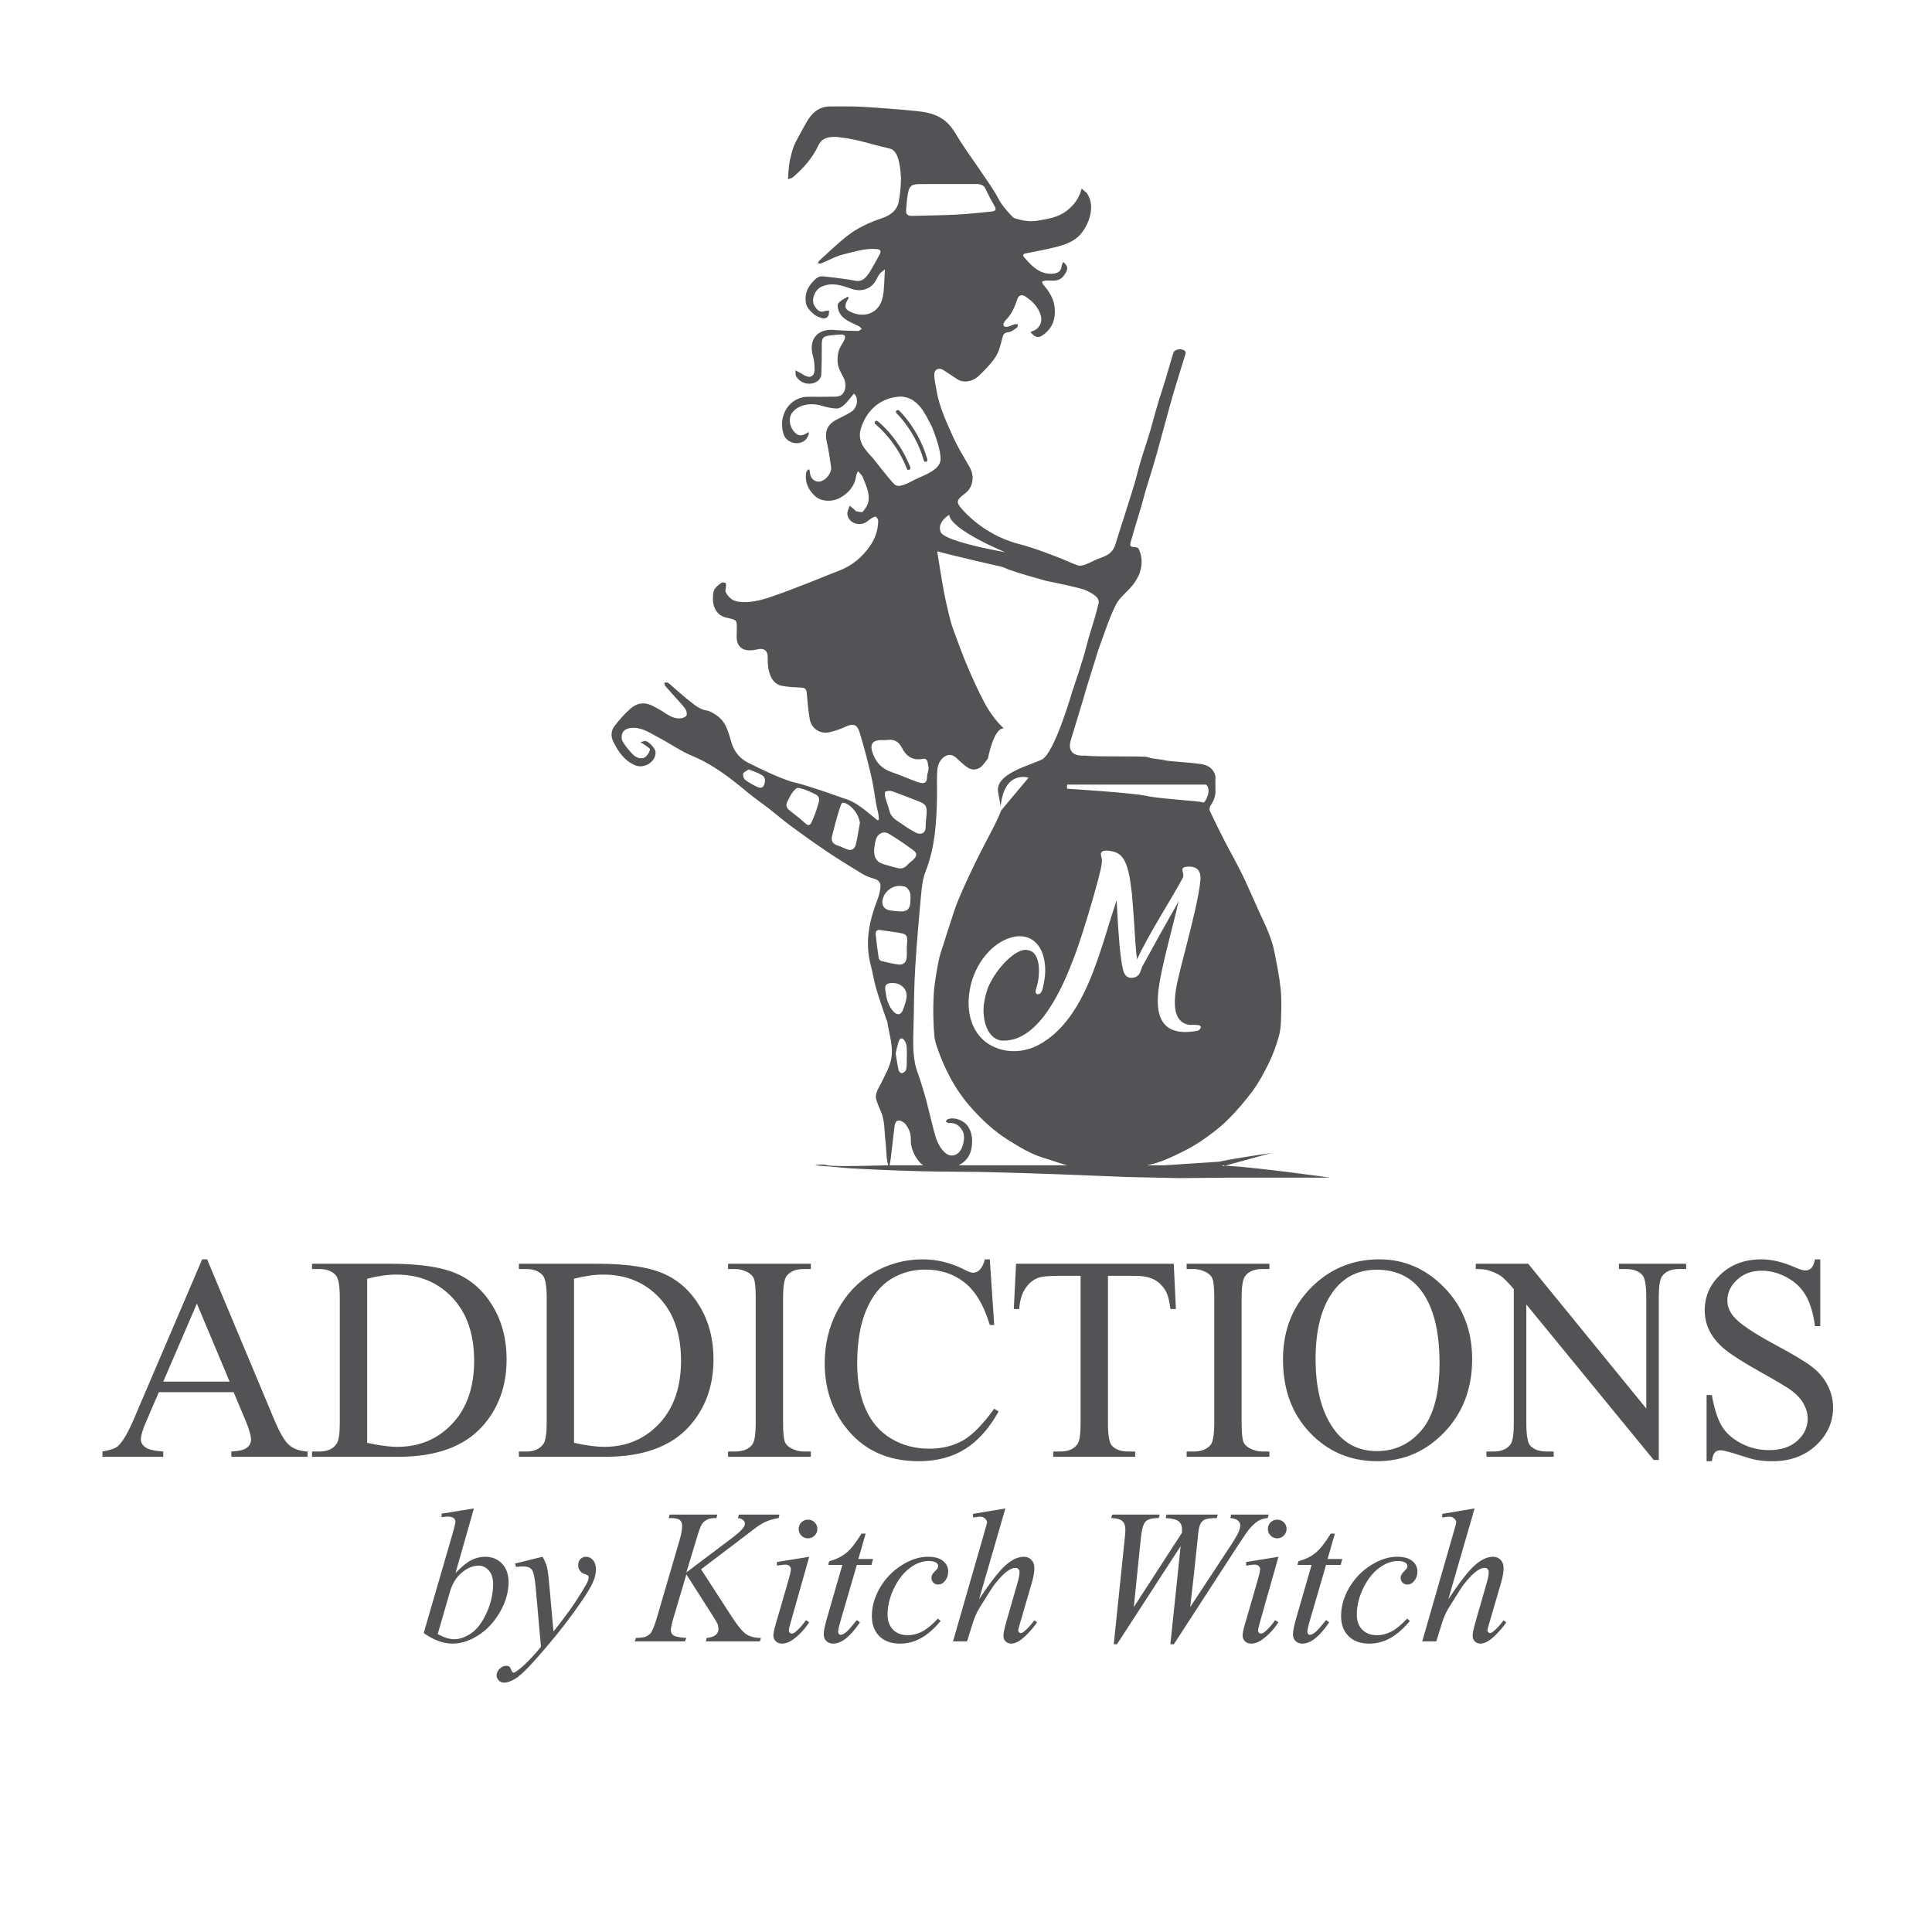 <svg xmlns="http://www.w3.org/2000/svg" xmlns:xlink="http://www.w3.org/1999/xlink" width="512" viewBox="0 0 384 384" height="512" preserveAspectRatio="xMidYMid meet"><rect x="-38.4" width="460.8" fill="#ffffff" y="-38.4" height="460.8" fill-opacity="1"></rect><rect x="-38.4" width="460.8" fill="#ffffff" y="-38.4" height="460.8" fill-opacity="1"></rect><path fill="#535255" d="M 94.195 299.812 L 90.535 312.652 C 91.723 311.414 92.762 310.566 93.648 310.105 C 94.535 309.648 95.461 309.418 96.43 309.418 C 97.793 309.418 98.906 309.871 99.773 310.777 C 100.645 311.68 101.078 312.906 101.078 314.453 C 101.078 316.449 100.508 318.434 99.367 320.41 C 98.227 322.387 96.793 323.926 95.07 325.027 C 93.348 326.129 91.652 326.68 89.977 326.68 C 88.105 326.68 86.184 325.98 84.215 324.582 L 89.867 305.125 C 90.301 303.629 90.516 302.746 90.516 302.488 C 90.516 302.164 90.418 301.926 90.219 301.762 C 89.934 301.539 89.516 301.43 88.957 301.43 C 88.695 301.43 88.297 301.473 87.766 301.559 L 87.766 300.852 Z M 87 324.785 C 88.242 325.469 89.332 325.809 90.273 325.809 C 91.363 325.809 92.496 325.406 93.668 324.609 C 94.84 323.809 95.855 322.465 96.715 320.566 C 97.578 318.672 98.008 316.758 98.008 314.828 C 98.008 313.688 97.727 312.793 97.164 312.152 C 96.598 311.508 95.934 311.184 95.164 311.184 C 94.012 311.184 92.883 311.648 91.777 312.57 C 90.676 313.492 89.891 314.777 89.418 316.426 Z M 87 324.785 " fill-opacity="1" fill-rule="nonzero"></path><path fill="#535255" d="M 107.832 309.418 C 108.254 310.137 108.543 310.809 108.707 311.438 C 108.867 312.062 109.027 313.293 109.188 315.125 L 110.008 324.266 C 110.75 323.375 111.828 321.961 113.242 320.031 C 113.926 319.09 114.766 317.809 115.77 316.184 C 116.379 315.191 116.75 314.5 116.887 314.102 C 116.961 313.906 116.996 313.699 116.996 313.488 C 116.996 313.352 116.953 313.242 116.867 313.156 C 116.781 313.066 116.555 312.965 116.188 312.848 C 115.824 312.73 115.52 312.512 115.277 312.195 C 115.035 311.883 114.914 311.52 114.914 311.109 C 114.914 310.602 115.062 310.195 115.359 309.883 C 115.656 309.574 116.031 309.418 116.477 309.418 C 117.02 309.418 117.484 309.645 117.871 310.098 C 118.254 310.551 118.445 311.172 118.445 311.965 C 118.445 312.941 118.113 314.062 117.441 315.316 C 116.773 316.574 115.484 318.504 113.574 321.105 C 111.668 323.707 109.355 326.543 106.641 329.617 C 104.77 331.734 103.383 333.07 102.477 333.621 C 101.57 334.172 100.797 334.449 100.152 334.449 C 99.77 334.449 99.43 334.301 99.141 334.012 C 98.848 333.719 98.703 333.383 98.703 333 C 98.703 332.516 98.902 332.074 99.309 331.68 C 99.711 331.281 100.148 331.086 100.617 331.086 C 100.863 331.086 101.07 331.141 101.23 331.25 C 101.332 331.312 101.438 331.492 101.555 331.781 C 101.676 332.074 101.781 332.266 101.883 332.367 C 101.941 332.43 102.016 332.461 102.105 332.461 C 102.18 332.461 102.309 332.398 102.496 332.273 C 103.176 331.852 103.969 331.184 104.875 330.266 C 106.062 329.055 106.945 328.062 107.516 327.293 L 106.473 315.516 C 106.301 313.57 106.039 312.387 105.691 311.965 C 105.344 311.543 104.762 311.336 103.945 311.336 C 103.684 311.336 103.219 311.371 102.551 311.445 L 102.383 310.758 Z M 107.832 309.418 " fill-opacity="1" fill-rule="nonzero"></path><path fill="#535255" d="M 139.34 311.91 L 145.586 321.551 C 146.703 323.262 147.625 324.355 148.359 324.832 C 149.09 325.309 150.051 325.547 151.238 325.547 L 151.035 326.234 L 140.289 326.234 L 140.457 325.547 C 141.312 325.461 141.914 325.258 142.27 324.934 C 142.621 324.613 142.801 324.246 142.801 323.84 C 142.801 323.469 142.738 323.109 142.613 322.762 C 142.516 322.512 142.156 321.906 141.535 320.941 L 136.422 312.93 L 133.949 321.273 C 133.539 322.613 133.336 323.512 133.336 323.969 C 133.336 324.438 133.512 324.801 133.855 325.047 C 134.203 325.293 135.059 325.461 136.422 325.547 L 136.125 326.234 L 126.16 326.234 L 126.402 325.547 C 127.371 325.523 128.02 325.438 128.355 325.289 C 128.852 325.066 129.215 324.781 129.449 324.434 C 129.773 323.926 130.168 322.871 130.641 321.273 L 135.086 306.059 C 135.418 304.895 135.586 303.957 135.586 303.25 C 135.586 302.754 135.43 302.379 135.113 302.117 C 134.797 301.855 134.18 301.727 133.262 301.727 L 132.891 301.727 L 133.113 301.039 L 142.578 301.039 L 142.391 301.727 C 141.609 301.715 141.027 301.801 140.645 301.988 C 140.109 302.246 139.719 302.582 139.473 302.992 C 139.223 303.398 138.859 304.422 138.375 306.059 L 136.422 312.523 L 145.383 305.777 C 146.574 304.887 147.355 304.18 147.727 303.66 C 147.949 303.336 148.062 303.047 148.062 302.785 C 148.062 302.562 147.945 302.348 147.719 302.137 C 147.488 301.926 147.137 301.789 146.668 301.727 L 146.855 301.039 L 154.922 301.039 L 154.754 301.727 C 153.875 301.875 153.133 302.07 152.535 302.312 C 151.934 302.555 151.316 302.887 150.684 303.309 C 150.496 303.43 149.289 304.348 147.059 306.059 Z M 139.34 311.91 " fill-opacity="1" fill-rule="nonzero"></path><path fill="#535255" d="M 160.84 309.418 L 157.156 322.445 C 156.91 323.324 156.785 323.852 156.785 324.023 C 156.785 324.223 156.844 324.383 156.961 324.508 C 157.078 324.633 157.219 324.691 157.379 324.691 C 157.566 324.691 157.789 324.594 158.051 324.395 C 158.758 323.84 159.469 323.047 160.188 322.016 L 160.84 322.445 C 159.996 323.734 159.004 324.816 157.863 325.695 C 157.02 326.352 156.215 326.68 155.445 326.68 C 154.938 326.68 154.523 326.531 154.203 326.227 C 153.879 325.922 153.719 325.543 153.719 325.082 C 153.719 324.625 153.871 323.863 154.184 322.797 L 156.598 314.473 C 156.996 313.113 157.195 312.258 157.195 311.91 C 157.195 311.637 157.098 311.414 156.906 311.242 C 156.715 311.066 156.449 310.98 156.117 310.98 C 155.844 310.98 155.281 311.047 154.422 311.184 L 154.422 310.461 Z M 160.598 302.043 C 161.117 302.043 161.559 302.223 161.918 302.582 C 162.277 302.941 162.457 303.379 162.457 303.902 C 162.457 304.41 162.273 304.844 161.906 305.211 C 161.543 305.574 161.105 305.758 160.598 305.758 C 160.09 305.758 159.652 305.578 159.285 305.211 C 158.922 304.844 158.738 304.41 158.738 303.902 C 158.738 303.379 158.918 302.941 159.277 302.582 C 159.637 302.223 160.078 302.043 160.598 302.043 Z M 160.598 302.043 " fill-opacity="1" fill-rule="nonzero"></path><path fill="#535255" d="M 172.059 304.812 L 170.605 309.867 L 173.527 309.867 L 173.211 311.035 L 170.309 311.035 L 167.109 322 C 166.766 323.176 166.59 323.938 166.59 324.285 C 166.59 324.496 166.641 324.656 166.738 324.766 C 166.836 324.879 166.957 324.934 167.09 324.934 C 167.402 324.934 167.809 324.719 168.32 324.285 C 168.617 324.035 169.277 323.273 170.309 322 L 170.922 322.465 C 169.781 324.125 168.703 325.293 167.688 325.977 C 166.992 326.445 166.293 326.68 165.586 326.68 C 165.039 326.68 164.594 326.512 164.246 326.172 C 163.898 325.828 163.727 325.395 163.727 324.859 C 163.727 324.191 163.926 323.168 164.32 321.793 L 167.426 311.035 L 164.617 311.035 L 164.805 310.312 C 166.168 309.941 167.301 309.387 168.207 308.648 C 169.113 307.91 170.121 306.633 171.238 304.812 Z M 172.059 304.812 " fill-opacity="1" fill-rule="nonzero"></path><path fill="#535255" d="M 186.957 322.184 C 185.668 323.734 184.363 324.871 183.051 325.594 C 181.738 326.32 180.348 326.68 178.887 326.68 C 177.125 326.68 175.754 326.188 174.77 325.195 C 173.781 324.203 173.289 322.871 173.289 321.199 C 173.289 319.305 173.82 317.441 174.879 315.605 C 175.941 313.773 177.363 312.285 179.156 311.137 C 180.949 309.992 182.703 309.418 184.426 309.418 C 185.777 309.418 186.789 309.699 187.457 310.266 C 188.125 310.828 188.461 311.52 188.461 312.336 C 188.461 313.105 188.227 313.762 187.754 314.305 C 187.406 314.727 186.98 314.938 186.473 314.938 C 186.086 314.938 185.77 314.816 185.516 314.566 C 185.262 314.32 185.133 314.008 185.133 313.637 C 185.133 313.402 185.18 313.188 185.273 312.988 C 185.367 312.789 185.559 312.551 185.848 312.273 C 186.141 311.992 186.316 311.793 186.379 311.668 C 186.441 311.543 186.473 311.414 186.473 311.277 C 186.473 311.02 186.355 310.801 186.117 310.629 C 185.758 310.379 185.25 310.258 184.594 310.258 C 183.379 310.258 182.176 310.684 180.988 311.539 C 179.797 312.395 178.781 313.605 177.938 315.18 C 176.922 317.086 176.414 318.996 176.414 320.902 C 176.414 322.164 176.773 323.168 177.492 323.902 C 178.211 324.641 179.191 325.008 180.43 325.008 C 181.383 325.008 182.328 324.77 183.266 324.293 C 184.199 323.816 185.25 322.953 186.418 321.703 Z M 186.957 322.184 " fill-opacity="1" fill-rule="nonzero"></path><path fill="#535255" d="M 199.828 299.812 L 194.602 317.855 C 196.859 314.461 198.621 312.207 199.883 311.09 C 201.148 309.977 202.355 309.418 203.508 309.418 C 204.105 309.418 204.598 309.621 204.996 310.031 C 205.395 310.441 205.59 310.984 205.59 311.668 C 205.59 312.484 205.418 313.477 205.07 314.641 L 202.801 322.426 C 202.516 323.367 202.375 323.887 202.375 323.988 C 202.375 324.16 202.426 324.301 202.531 324.414 C 202.637 324.527 202.758 324.582 202.895 324.582 C 203.055 324.582 203.242 324.5 203.453 324.34 C 204.16 323.793 204.859 323.039 205.555 322.074 L 206.133 322.426 C 205.711 323.082 205.125 323.805 204.375 324.59 C 203.625 325.375 202.98 325.922 202.441 326.227 C 201.902 326.527 201.422 326.68 201 326.68 C 200.539 326.68 200.164 326.535 199.875 326.242 C 199.582 325.953 199.438 325.578 199.438 325.121 C 199.438 324.574 199.656 323.559 200.09 322.07 L 202.227 314.641 C 202.5 313.711 202.637 312.98 202.637 312.449 C 202.637 312.199 202.559 312 202.402 311.852 C 202.25 311.703 202.047 311.629 201.797 311.629 C 201.438 311.629 201.031 311.766 200.574 312.039 C 199.73 312.559 198.758 313.523 197.652 314.938 C 197.355 315.32 196.363 316.871 194.68 319.582 C 194.156 320.449 193.73 321.398 193.398 322.426 L 192.207 326.234 L 189.418 326.234 L 195.535 304.977 L 196.184 302.672 C 196.184 302.352 196.051 302.066 195.785 301.816 C 195.52 301.57 195.195 301.445 194.809 301.445 C 194.586 301.445 194.246 301.484 193.785 301.559 L 193.398 301.613 L 193.398 300.891 Z M 199.828 299.812 " fill-opacity="1" fill-rule="nonzero"></path><path fill="#535255" d="M 221.371 326.812 L 223.547 305.816 C 223.633 305.012 223.676 304.391 223.676 303.957 C 223.676 303.238 223.473 302.691 223.062 302.32 C 222.656 301.949 221.918 301.75 220.852 301.727 L 221.055 301.039 L 230.5 301.039 L 230.297 301.727 C 229.031 301.715 228.168 301.941 227.703 302.406 C 227.238 302.871 226.918 304.004 226.746 305.816 L 225.352 319.418 L 234.926 304.645 C 234.938 304.395 234.945 304.188 234.945 304.012 C 234.945 303.32 234.738 302.785 234.332 302.414 C 233.922 302.043 233.039 301.812 231.691 301.727 L 231.84 301.039 L 242.047 301.039 L 241.84 301.727 C 240.664 301.738 239.871 301.84 239.461 302.023 C 239.164 302.16 238.914 302.383 238.707 302.684 C 238.504 302.988 238.34 303.504 238.215 304.234 C 238.18 304.445 238.027 305.883 237.762 308.547 C 237.492 311.211 237.094 314.832 236.562 319.418 L 244.535 307.301 C 245.406 305.977 245.949 305.047 246.172 304.516 C 246.398 303.98 246.508 303.531 246.508 303.156 C 246.508 302.812 246.359 302.504 246.062 302.238 C 245.766 301.973 245.258 301.801 244.539 301.727 L 244.688 301.039 L 252.16 301.039 L 251.973 301.727 C 251.316 301.777 250.734 301.938 250.227 302.211 C 249.719 302.484 249.117 303.004 248.422 303.77 C 248.023 304.215 247.207 305.395 245.969 307.301 L 233.309 326.812 L 232.621 326.812 L 234.664 307.301 L 222.004 326.812 Z M 221.371 326.812 " fill-opacity="1" fill-rule="nonzero"></path><path fill="#535255" d="M 254.102 309.418 L 250.418 322.445 C 250.172 323.324 250.047 323.852 250.047 324.023 C 250.047 324.223 250.105 324.383 250.223 324.508 C 250.34 324.633 250.48 324.691 250.641 324.691 C 250.828 324.691 251.051 324.594 251.312 324.395 C 252.02 323.84 252.73 323.047 253.449 322.016 L 254.098 322.445 C 253.258 323.734 252.266 324.816 251.125 325.695 C 250.281 326.352 249.477 326.68 248.707 326.68 C 248.199 326.68 247.785 326.531 247.461 326.227 C 247.141 325.922 246.977 325.543 246.977 325.082 C 246.977 324.625 247.133 323.863 247.445 322.797 L 249.859 314.473 C 250.258 313.113 250.457 312.258 250.457 311.91 C 250.457 311.637 250.359 311.414 250.168 311.242 C 249.977 311.066 249.711 310.98 249.379 310.98 C 249.105 310.98 248.539 311.047 247.684 311.184 L 247.684 310.461 Z M 253.859 302.043 C 254.379 302.043 254.82 302.223 255.18 302.582 C 255.539 302.941 255.719 303.379 255.719 303.902 C 255.719 304.41 255.535 304.844 255.168 305.211 C 254.805 305.574 254.367 305.758 253.859 305.758 C 253.352 305.758 252.914 305.578 252.547 305.211 C 252.184 304.844 252 304.41 252 303.902 C 252 303.379 252.18 302.941 252.539 302.582 C 252.898 302.223 253.34 302.043 253.859 302.043 Z M 253.859 302.043 " fill-opacity="1" fill-rule="nonzero"></path><path fill="#535255" d="M 265.316 304.812 L 263.867 309.867 L 266.785 309.867 L 266.469 311.035 L 263.57 311.035 L 260.371 322 C 260.023 323.176 259.852 323.938 259.852 324.285 C 259.852 324.496 259.902 324.656 260 324.766 C 260.098 324.879 260.215 324.934 260.352 324.934 C 260.664 324.934 261.07 324.719 261.582 324.285 C 261.879 324.035 262.539 323.273 263.57 322 L 264.184 322.465 C 263.043 324.125 261.965 325.293 260.949 325.977 C 260.254 326.445 259.555 326.68 258.848 326.68 C 258.301 326.68 257.855 326.512 257.508 326.172 C 257.16 325.828 256.988 325.395 256.988 324.859 C 256.988 324.191 257.188 323.168 257.582 321.793 L 260.688 311.035 L 257.879 311.035 L 258.066 310.312 C 259.43 309.941 260.562 309.387 261.469 308.648 C 262.371 307.91 263.383 306.633 264.496 304.812 Z M 265.316 304.812 " fill-opacity="1" fill-rule="nonzero"></path><path fill="#535255" d="M 280.219 322.184 C 278.93 323.734 277.625 324.871 276.312 325.594 C 275 326.32 273.609 326.68 272.148 326.68 C 270.387 326.68 269.016 326.188 268.031 325.195 C 267.043 324.203 266.551 322.871 266.551 321.199 C 266.551 319.305 267.082 317.441 268.141 315.605 C 269.203 313.773 270.625 312.285 272.418 311.137 C 274.207 309.992 275.965 309.418 277.688 309.418 C 279.039 309.418 280.051 309.699 280.719 310.266 C 281.387 310.828 281.723 311.52 281.723 312.336 C 281.723 313.105 281.488 313.762 281.016 314.305 C 280.668 314.727 280.242 314.938 279.734 314.938 C 279.348 314.938 279.031 314.816 278.777 314.566 C 278.523 314.32 278.395 314.008 278.395 313.637 C 278.395 313.402 278.441 313.188 278.535 312.988 C 278.629 312.789 278.82 312.551 279.113 312.273 C 279.402 311.992 279.578 311.793 279.641 311.668 C 279.703 311.543 279.734 311.414 279.734 311.277 C 279.734 311.02 279.617 310.801 279.383 310.629 C 279.02 310.379 278.512 310.258 277.855 310.258 C 276.641 310.258 275.441 310.684 274.25 311.539 C 273.059 312.395 272.043 313.605 271.199 315.18 C 270.184 317.086 269.676 318.996 269.676 320.902 C 269.676 322.164 270.035 323.168 270.754 323.902 C 271.473 324.641 272.453 325.008 273.691 325.008 C 274.645 325.008 275.59 324.77 276.527 324.293 C 277.465 323.816 278.516 322.953 279.68 321.703 Z M 280.219 322.184 " fill-opacity="1" fill-rule="nonzero"></path><path fill="#535255" d="M 293.09 299.812 L 287.863 317.855 C 290.121 314.461 291.883 312.207 293.145 311.09 C 294.41 309.977 295.617 309.418 296.77 309.418 C 297.367 309.418 297.859 309.621 298.258 310.031 C 298.656 310.441 298.852 310.984 298.852 311.668 C 298.852 312.484 298.68 313.477 298.332 314.641 L 296.062 322.426 C 295.777 323.367 295.637 323.887 295.637 323.988 C 295.637 324.16 295.688 324.301 295.793 324.414 C 295.898 324.527 296.02 324.582 296.156 324.582 C 296.316 324.582 296.504 324.5 296.715 324.34 C 297.422 323.793 298.121 323.039 298.816 322.074 L 299.395 322.426 C 298.973 323.082 298.387 323.805 297.637 324.59 C 296.887 325.375 296.242 325.922 295.703 326.227 C 295.164 326.527 294.684 326.68 294.262 326.68 C 293.801 326.68 293.426 326.535 293.137 326.242 C 292.844 325.953 292.699 325.578 292.699 325.121 C 292.699 324.574 292.918 323.559 293.352 322.07 L 295.488 314.641 C 295.762 313.711 295.898 312.98 295.898 312.449 C 295.898 312.199 295.82 312 295.664 311.852 C 295.512 311.703 295.309 311.629 295.059 311.629 C 294.699 311.629 294.293 311.766 293.836 312.039 C 292.992 312.559 292.02 313.523 290.914 314.938 C 290.617 315.32 289.625 316.871 287.941 319.582 C 287.418 320.449 286.992 321.398 286.66 322.426 L 285.469 326.234 L 282.68 326.234 L 288.797 304.977 L 289.445 302.672 C 289.445 302.352 289.312 302.066 289.047 301.816 C 288.781 301.57 288.457 301.445 288.07 301.445 C 287.848 301.445 287.508 301.484 287.047 301.559 L 286.66 301.613 L 286.66 300.891 Z M 293.09 299.812 " fill-opacity="1" fill-rule="nonzero"></path><path fill="#535255" d="M 181.699 86.895 C 182.422 88.207 183.113 89.762 183.609 91.527 C 183.656 91.691 183.805 91.797 183.969 91.797 C 184 91.797 184.035 91.793 184.07 91.785 C 184.266 91.727 184.383 91.523 184.328 91.324 C 183.816 89.512 183.117 87.922 182.383 86.578 C 180.684 83.473 178.809 81.703 178.695 81.598 C 178.547 81.461 178.312 81.469 178.172 81.617 C 178.031 81.77 178.043 82.004 178.191 82.145 C 178.219 82.168 180.043 83.891 181.699 86.895 Z M 181.699 86.895 " fill-opacity="1" fill-rule="nonzero"></path><path fill="#535255" d="M 180.586 93.398 C 180.633 93.398 180.676 93.391 180.719 93.375 C 180.91 93.301 181.008 93.086 180.934 92.895 C 180.113 90.75 179.043 88.961 178.008 87.551 C 176.23 85.117 174.555 83.805 174.445 83.719 C 174.285 83.594 174.051 83.625 173.926 83.785 C 173.801 83.949 173.828 84.184 173.992 84.309 C 174.016 84.328 175.52 85.512 177.18 87.695 C 178.254 89.113 179.395 90.945 180.238 93.16 C 180.297 93.309 180.438 93.398 180.586 93.398 Z M 180.586 93.398 " fill-opacity="1" fill-rule="nonzero"></path><path fill="#535255" d="M 243.543 231.676 L 243.07 231.809 L 242.926 231.645 C 243.125 231.652 243.332 231.664 243.543 231.676 L 252.73 229.156 C 252.73 229.156 245.711 230.176 242.254 230.902 L 231.547 231.605 L 227.961 231.605 C 228.242 231.547 228.523 231.484 228.801 231.422 C 230.371 231.059 231.898 230.41 233.367 229.727 C 235.121 228.906 236.871 228.039 238.473 226.965 C 240.352 225.707 242.203 224.344 243.816 222.77 C 245.699 220.934 247.438 218.91 249 216.789 C 250.27 215.066 251.285 213.133 252.234 211.203 C 253.012 209.617 253.605 207.922 254.117 206.223 C 254.441 205.148 254.574 203.98 254.605 202.852 C 254.668 200.75 254.754 198.629 254.539 196.543 C 254.277 194.035 253.766 191.551 253.273 189.07 C 252.715 186.27 251.422 183.738 250.242 181.168 C 249.113 178.711 248.074 176.211 246.891 173.781 C 245.773 171.492 244.5 169.281 243.332 167.012 C 242.336 165.07 241.371 163.109 240.445 161.133 C 240.328 160.875 240.418 160.402 240.586 160.152 C 241.195 159.258 241.605 158.332 241.578 157.227 C 241.555 156.297 241.562 155.363 241.582 154.43 C 241.582 154.43 241.582 154.43 241.582 154.426 C 241.582 154.426 241.465 152.242 238.672 151.855 C 235.883 151.473 232.285 151.332 231.59 151.125 C 230.891 150.914 228.793 150.801 228.133 150.496 C 227.469 150.191 218.074 150.488 215.848 150.191 C 215.566 150.191 215.328 150.191 215.141 150.191 C 211.797 150.191 212.785 147.285 212.785 147.285 L 215.426 138.543 C 215.668 137.645 215.949 136.754 216.219 135.863 C 216.633 134.484 217.074 133.109 217.508 131.734 C 217.855 130.621 218.164 129.496 218.57 128.402 C 219.59 125.652 220.477 122.828 221.781 120.215 C 222.516 118.75 224.016 117.68 225.086 116.363 C 225.637 115.691 226.074 114.906 226.441 114.113 C 226.512 113.953 226.555 113.809 226.57 113.668 C 227.449 111.098 226.32 109.098 226.32 109.098 C 226.254 108.91 226.031 108.793 225.66 108.766 C 224.625 108.688 224.492 108.574 224.77 107.598 C 225.402 105.348 226.105 103.117 226.766 100.879 C 227.102 99.73 227.395 98.57 227.73 97.426 C 228.148 96.008 228.598 94.602 229.027 93.188 C 229.348 92.129 229.668 91.074 229.965 90.008 C 230.566 87.844 231.148 85.672 231.742 83.504 C 232.246 81.668 232.73 79.82 233.273 77.996 C 233.992 75.582 234.77 73.184 235.496 70.773 C 235.633 70.328 235.875 69.785 235.156 69.535 C 234.34 69.254 233.406 69.516 233.199 70.18 C 232.656 71.914 232.18 73.664 231.656 75.402 C 231.266 76.695 230.832 77.973 230.43 79.262 C 230.156 80.141 229.898 81.023 229.645 81.91 C 229.297 83.152 228.98 84.406 228.613 85.645 C 228.23 86.938 227.797 88.219 227.391 89.508 C 227.098 90.441 226.797 91.371 226.527 92.309 C 226.188 93.52 225.898 94.742 225.547 95.949 C 225.176 97.219 224.762 98.473 224.367 99.734 C 224.074 100.672 223.785 101.613 223.488 102.551 C 222.883 104.449 222.25 106.344 221.676 108.254 C 221.246 109.676 220.246 110.375 218.898 110.828 C 217.797 111.195 216.777 111.805 215.691 112.219 C 215.23 112.395 214.633 112.508 214.195 112.359 C 212.945 111.938 211.762 111.336 210.527 110.859 C 208.691 110.156 206.855 109.453 204.988 108.844 C 204.098 108.551 203.199 108.305 202.293 108.062 C 202.285 108.062 202.273 108.059 202.266 108.059 C 194.898 106.062 190.891 100.816 190.891 100.816 L 190.887 100.816 C 190.812 100.711 190.738 100.602 190.66 100.5 C 190.055 99.684 190.5 99.188 191.051 98.684 C 191.48 98.289 192.004 97.988 192.383 97.551 C 193.488 96.266 193.602 94.426 192.754 92.91 C 191.652 90.934 190.418 89.016 189.496 86.961 C 188.117 83.887 186.648 80.824 186.113 77.441 C 185.961 76.473 185.703 75.504 185.688 74.531 C 185.664 73.402 186.602 72.965 187.539 73.57 C 188.469 74.168 189.387 74.789 190.309 75.398 C 191.406 76.121 193.23 75.934 194.488 74.746 C 195.711 73.594 196.922 72.367 197.852 70.98 C 198.539 69.945 198.844 68.625 199.172 67.391 C 199.367 66.641 199.445 66.105 200.434 66.027 C 201.035 65.98 201.621 65.453 202.172 65.082 C 202.297 64.996 202.258 64.66 202.297 64.438 C 202.066 64.445 201.824 64.406 201.609 64.469 C 201.09 64.621 200.594 64.934 200.078 64.965 C 199.469 65 199.262 64.594 199.594 64.031 C 199.691 63.871 199.805 63.723 199.938 63.59 C 201.09 62.422 201.707 60.969 202.215 59.434 C 202.48 58.645 203.125 58.473 203.824 58.941 C 205.207 59.871 206.344 60.988 206.852 62.656 C 207.262 64 206.562 65.422 205.207 65.812 C 205.074 65.852 204.961 65.953 204.828 66.035 C 205.82 67.152 206.398 67.27 207.445 66.484 C 209.188 65.172 209.824 63.426 209.629 61.234 C 209.461 59.355 208.551 57.938 207.371 56.594 C 207.23 56.434 207.191 56.188 207.105 55.977 C 207.352 55.906 207.602 55.781 207.852 55.77 C 208.516 55.742 209.188 55.832 209.844 55.75 C 210.844 55.621 211.434 54.938 211.898 54.074 C 212.34 53.254 212.117 52.684 211.297 52.066 C 211.168 52.434 211.031 52.719 210.984 53.02 C 210.852 53.844 210.383 54.234 209.562 54.355 C 207.629 54.637 206.145 53.812 204.836 52.523 C 204.398 52.09 203.996 51.625 203.586 51.168 C 203.246 50.785 203.297 50.48 203.82 50.371 C 205.422 50.039 207.039 49.766 208.633 49.395 C 210.609 48.934 212.625 48.488 214.211 47.109 C 216.102 45.465 217.852 41.441 216.227 38.727 C 216.145 38.594 216.09 38.434 215.984 38.336 C 215.66 38.039 215.32 37.766 214.988 37.484 C 214.867 37.84 214.773 38.203 214.633 38.547 C 214.082 39.93 213.168 41.012 211.984 41.918 C 210.289 43.227 208.301 43.5 206.277 43.852 C 204.75 44.121 203.344 43.875 201.918 43.461 C 201.691 43.395 201.434 43.289 201.277 43.125 C 200.227 42.008 199.191 40.914 198.453 39.504 C 197.52 37.715 196.305 36.07 195.176 34.383 C 193.496 31.879 191.68 29.465 190.137 26.883 C 189.289 25.465 188.406 24.262 186.961 23.414 C 185.441 22.52 183.777 22.238 182.105 22.07 C 178.566 21.719 175.016 21.441 171.465 21.234 C 169.34 21.109 167.199 21.16 165.066 21.152 C 162.672 21.141 161.242 22.555 160.184 24.504 C 159.539 25.691 158.852 26.859 158.234 28.062 C 157.902 28.715 157.613 29.41 157.426 30.117 C 157.281 30.66 157.148 31.203 157.016 31.75 C 156.676 33.492 156.625 35.609 156.625 35.609 C 156.949 35.488 157.34 35.449 157.59 35.234 C 159.695 33.434 161.504 31.395 162.688 28.848 C 162.738 28.742 162.785 28.648 162.84 28.566 C 163.91 26.586 167.242 27.348 167.242 27.348 C 168.164 27.441 169.082 27.609 169.988 27.801 C 171.16 28.043 172.309 28.387 173.469 28.684 C 174.574 28.965 175.672 29.266 176.785 29.512 C 176.949 29.551 177.09 29.602 177.211 29.664 C 177.211 29.664 178.102 29.98 178.574 31.715 C 178.715 32.23 178.816 32.781 178.891 33.297 C 178.938 33.637 178.973 33.957 179 34.25 C 179.039 34.676 179.059 35.027 179.066 35.258 C 179.07 35.258 179.074 35.258 179.078 35.258 C 179.078 35.336 179.078 35.414 179.074 35.492 C 179.074 35.516 179.078 35.527 179.078 35.527 L 179.074 35.527 C 179.051 37.078 178.918 38.645 178.613 40.16 C 178.27 41.871 176.914 42.82 175.324 43.355 C 172.859 44.188 170.496 45.254 168.449 46.848 C 166.512 48.359 164.746 50.094 162.91 51.738 C 162.781 51.852 162.707 52.027 162.516 52.309 C 162.812 52.344 163.02 52.434 163.164 52.375 C 164.672 51.762 166.117 50.902 167.68 50.543 C 169.824 50.051 171.957 49.293 174.23 49.504 C 174.871 49.566 175.223 49.812 174.898 50.441 C 174.312 51.59 173.656 52.703 173.016 53.828 C 172.863 54.094 172.676 54.34 172.496 54.59 C 171.902 55.402 171.207 56.008 170.098 55.816 C 169.371 55.691 168.641 55.551 167.906 55.453 C 166.473 55.262 165.039 55.062 163.598 54.926 C 162.648 54.84 162.07 55.41 161.453 56.105 C 160.391 57.305 159.926 58.559 160.172 60.156 C 160.336 61.223 161.07 61.809 161.754 62.449 C 162.082 62.754 162.543 62.941 162.973 63.105 C 163.574 63.34 164.227 63.438 164.625 62.777 C 164.793 62.5 164.746 62.094 164.797 61.746 C 164.516 61.77 164.215 61.734 163.961 61.832 C 162.973 62.219 162.438 61.605 161.965 60.93 C 161.098 59.691 161.906 57.613 163.273 56.988 C 165.398 56.012 167.355 56.75 169.289 57.422 C 170.961 58.004 172.777 57.617 173.832 56.141 C 174.203 55.621 174.434 55 174.801 54.477 C 175.02 54.172 175.379 53.965 175.883 53.539 C 175.746 55.551 175.785 57.262 175.477 58.906 C 174.809 62.473 171.527 63.336 168.809 61.867 C 167.797 61.32 167.805 60.594 168.711 59.188 C 168.629 59.121 168.492 58.965 168.465 58.984 C 167.816 59.402 167.004 59.727 166.602 60.32 C 166.348 60.699 166.566 61.566 166.828 62.082 C 167.617 63.625 169.242 64.082 170.652 64.805 C 170.895 64.93 171.082 65.172 171.293 65.359 C 171.043 65.508 170.793 65.781 170.543 65.781 C 169.25 65.777 167.953 65.707 166.66 65.652 C 166.352 65.641 166.043 65.605 165.734 65.578 C 162.41 65.301 160.652 67.547 161.582 70.781 C 161.836 71.656 161.91 72.613 161.902 73.531 C 161.887 74.812 160.957 75.246 159.855 74.586 C 159.355 74.285 158.844 74.012 158.102 73.594 C 158.145 74.102 158.082 74.469 158.219 74.734 C 159.031 76.293 161.234 76.773 162.598 75.664 C 162.918 75.406 163.215 74.918 163.234 74.523 C 163.324 72.523 163.344 70.516 163.336 68.508 C 163.332 67.207 163.566 66.859 164.863 66.688 C 165.598 66.59 166.34 66.527 167.082 66.488 C 167.918 66.445 168.176 66.836 167.812 67.57 C 167.434 68.336 166.883 69.055 166.672 69.859 C 166.453 70.695 166.391 71.648 166.559 72.492 C 166.73 73.367 167.207 74.203 167.645 75.004 C 168.289 76.191 168.152 77.859 167.215 78.516 C 166.914 78.727 166.484 78.828 166.109 78.836 C 164.312 78.871 162.52 78.883 160.727 78.855 C 156.945 78.801 154.512 82.609 155.77 86.371 C 156.129 87.43 157.277 88.121 158.402 88.086 C 159.578 88.043 160.359 87.465 160.742 86.32 C 160.781 86.199 160.711 86.047 160.688 85.875 C 159.434 86.754 158.711 86.746 157.918 85.887 C 156.844 84.723 156.668 83.047 157.461 82.02 C 158.789 80.301 161.359 80.035 163.309 80.641 C 164.273 80.938 165.289 81.16 166.293 81.195 C 166.793 81.215 167.406 80.84 167.801 80.465 C 168.508 79.793 169.086 78.988 169.715 78.238 C 170.73 79.031 170.457 81.043 169.188 81.855 C 168.309 82.418 167.355 82.855 166.426 83.324 C 164.43 84.328 163.844 85.703 164.336 87.883 C 164.703 89.508 164.961 91.16 165.184 92.812 C 165.34 93.992 164.164 95.469 163.016 95.695 C 162.074 95.883 161.191 95.23 161.02 94.215 C 160.973 93.934 160.934 93.648 160.887 93.359 C 160.805 93.34 160.723 93.32 160.641 93.297 C 160.504 93.496 160.277 93.68 160.242 93.895 C 159.922 95.844 160.672 97.43 162.094 98.68 C 163.305 99.738 165.43 99.773 166.898 98.98 C 168.723 97.992 169.902 96.574 170.188 94.477 C 170.219 94.25 170.363 94.039 170.527 93.648 C 170.91 94.105 171.305 94.402 171.457 94.789 C 172.062 96.359 172.895 97.922 172.605 99.66 C 172.48 100.395 171.992 101.129 171.48 101.703 C 171.293 101.914 170.578 101.668 170.102 101.605 C 170.043 101.602 170.016 101.445 169.945 101.387 C 169.594 101.09 169.23 100.801 168.871 100.512 C 168.711 101.086 168.359 101.68 168.422 102.23 C 168.609 103.859 170.672 104.695 172.125 103.797 C 172.516 103.555 172.852 103.23 173.246 102.996 C 173.508 102.84 173.93 102.617 174.094 102.723 C 174.344 102.875 174.566 103.293 174.555 103.594 C 174.508 105.328 173.984 106.934 173.016 108.371 C 171.406 110.762 169.289 112.508 166.562 113.516 C 164.609 114.242 162.695 115.078 160.746 115.828 C 158.281 116.777 155.82 117.758 153.32 118.602 C 151.188 119.32 149.016 119.91 146.695 119.578 C 145.469 119.402 144.77 118.656 144.238 117.691 C 144.094 117.422 144.277 116.984 144.289 116.621 C 144.293 116.371 144.348 115.961 144.234 115.898 C 143.996 115.77 143.57 115.703 143.383 115.836 C 142.605 116.387 141.84 116.945 141.742 118.055 C 141.625 119.387 141.684 120.605 142.59 121.723 C 143.203 122.484 144 122.684 144.836 122.871 C 146.418 123.234 146.465 123.281 146.449 124.906 C 146.445 125.465 146.422 126.02 146.418 126.578 C 146.398 128.336 147.414 129.332 149.195 129.262 C 149.715 129.242 150.238 129.137 150.75 129.027 C 151.848 128.801 152.578 129.344 152.582 130.461 C 152.59 131.852 152.605 133.203 153.238 134.531 C 153.723 135.543 154.453 136.121 155.426 136.316 C 156.598 136.547 157.812 136.594 159.012 136.652 C 160.098 136.703 160.273 136.883 160.363 137.945 C 160.508 139.605 160.66 141.273 160.941 142.914 C 161.27 144.836 163.035 145.984 164.93 145.523 C 166.004 145.262 167.078 144.91 168.074 144.434 C 169.719 143.645 170.402 144.102 170.871 145.629 C 171.758 148.516 172.504 151.445 173.195 154.383 C 173.629 156.242 173.848 158.148 174.184 160.031 C 174.285 160.605 174.469 161.168 174.578 161.746 C 174.648 162.137 174.652 162.539 174.684 162.938 C 174.594 162.973 174.5 163.008 174.41 163.043 C 173.543 162.336 172.688 161.605 171.801 160.918 C 170.574 159.969 169.301 159.129 167.773 158.699 C 167.773 158.699 166.402 158.203 164.582 157.582 C 164.418 157.52 164.258 157.457 164.09 157.402 C 163.984 157.363 163.875 157.332 163.766 157.305 C 161.543 156.555 158.898 155.711 157.25 155.344 C 154.328 154.402 151.594 153.008 148.84 151.672 C 147.125 150.836 145.953 149.492 145.375 147.57 C 144.789 145.629 144.359 143.527 142.516 142.25 C 141.895 141.82 141.203 141.34 140.484 141.227 C 138.941 140.977 137.895 139.969 136.77 139.098 C 135.5 138.113 134.336 137.004 133.117 135.957 C 132.98 135.836 132.82 135.711 132.652 135.668 C 132.465 135.625 132.254 135.676 132.051 135.684 C 132.094 135.898 132.074 136.172 132.199 136.316 C 132.984 137.23 133.805 138.109 134.605 139.012 C 135.156 139.633 135.754 140.23 136.215 140.918 C 136.445 141.262 136.594 141.863 136.445 142.191 C 136.301 142.5 135.727 142.734 135.32 142.777 C 133.98 142.91 132.914 142.211 131.848 141.5 C 131.039 140.961 130.168 140.504 129.281 140.109 C 127.82 139.465 126.422 139.879 125.32 140.836 C 124.129 141.879 123.062 143.098 122.102 144.363 C 121.406 145.27 121.406 146.445 121.922 147.465 C 122.895 149.414 124.098 151.191 126.219 152.102 C 128.07 152.895 130.434 151.352 130.289 149.441 C 130.238 148.738 128.934 147.328 128.25 147.277 C 128.035 147.262 127.809 147.387 127.297 147.527 C 127.773 147.816 128.02 147.941 128.234 148.105 C 128.586 148.383 129.234 148.754 129.191 148.965 C 129.082 149.488 128.738 150.051 128.328 150.41 C 127.711 150.953 126.641 150.785 125.824 149.98 C 125.051 149.211 124.344 148.344 123.773 147.418 C 123.52 147.004 123.5 146.277 123.676 145.805 C 123.941 145.105 124.547 144.781 125.41 144.691 C 127.531 144.469 129.113 145.656 130.797 146.531 C 133.109 147.734 135.262 149.281 137.652 150.273 C 141.805 151.996 145.234 154.699 148.625 157.52 C 149.973 158.637 151.426 159.625 152.809 160.699 C 154.332 161.883 155.789 163.148 157.344 164.289 C 159.699 166.023 162.082 167.723 164.512 169.352 C 166.758 170.859 169.062 172.281 171.379 173.676 C 172.109 174.113 172.938 174.43 173.758 174.66 C 174.625 174.902 175.07 175.449 175 176.254 C 174.918 177.133 174.707 178.023 174.391 178.844 C 172.75 183.07 171.863 187.348 173.074 191.859 C 173.48 193.379 173.695 194.949 174.141 196.457 C 174.754 198.551 175.496 200.605 176.188 202.68 C 176.227 202.797 176.328 202.898 176.344 203.016 C 176.703 205.598 177.691 208.16 177.07 210.781 C 176.711 212.305 175.871 213.719 175.199 215.164 C 174.664 216.316 173.738 217.355 174.23 218.773 C 174.461 219.441 174.707 220.105 175.008 220.742 C 175.902 222.652 175.738 224.73 175.988 226.738 C 176.125 227.871 176.137 229.02 176.246 230.156 C 176.273 230.457 176.43 231.266 176.535 231.609 L 176.348 231.609 C 176.348 231.609 165.488 231.957 164.434 231.609 C 163.383 231.258 161.98 231.609 161.98 231.609 C 161.98 231.609 164.785 231.859 168.867 232.203 C 168.887 232.203 180.254 232.887 190.223 232.887 C 200.176 232.887 223.531 233.93 223.641 233.934 C 228.77 234.027 233.012 234.125 234.188 234.156 L 234.23 234.164 L 234.438 234.16 C 234.488 234.16 234.516 234.164 234.516 234.164 L 234.523 234.16 L 245.109 234.062 L 264.301 234.062 C 264.293 234.059 250.422 232.078 243.543 231.676 Z M 151.863 156.02 C 151.594 156.723 150.992 156.621 150.543 156.418 C 149.691 156.031 148.855 155.57 148.117 155.004 C 147.82 154.777 147.609 154.129 147.715 153.773 C 147.809 153.445 148.371 153.246 148.832 152.922 C 149.805 153.336 150.719 153.609 151.5 154.102 C 152.172 154.527 152.137 155.301 151.863 156.02 Z M 162.512 160.207 C 162.203 161.328 161.758 162.418 161.277 163.48 C 161.023 164.039 160.629 164.176 160.047 163.633 C 159.039 162.688 157.914 161.871 156.836 161 C 156.23 160.508 156.188 159.887 156.527 159.254 C 157.016 158.332 157.418 157.336 158.293 156.703 C 158.297 156.699 158.305 156.695 158.309 156.691 C 158.32 156.684 158.332 156.676 158.344 156.668 C 158.914 156.371 161.254 157.441 162.188 157.941 C 162.781 158.262 162.84 158.785 162.801 159.141 C 162.777 159.266 162.746 159.395 162.711 159.52 C 162.711 159.52 162.711 159.523 162.711 159.523 C 162.645 159.754 162.57 159.984 162.512 160.207 Z M 170.074 167.945 C 169.891 168.668 169.285 169.148 168.426 168.836 C 167.734 168.586 167.078 168.238 166.383 168.012 C 165.453 167.711 165.172 167.039 165.375 166.207 C 165.809 164.422 166.273 162.641 166.828 160.891 C 166.957 160.496 167.062 160.184 167.16 159.941 C 167.176 159.906 167.191 159.871 167.207 159.84 C 167.223 159.805 167.234 159.773 167.25 159.746 C 167.652 159.059 169.133 160.352 169.133 160.352 C 170.074 161.203 170.684 162.234 170.918 163.52 C 170.648 164.984 170.449 166.488 170.074 167.945 Z M 238.152 204.848 C 237.008 205.066 235.969 205.156 235.086 205.109 C 230.566 204.867 229.859 201.23 230.191 197.395 C 230.348 195.723 230.699 193.98 231.008 192.57 C 231.473 190.363 232.223 187.301 232.902 184.699 C 233.5 182.387 233.832 180.996 234.273 179.035 C 233.59 180.512 232.574 181.945 227.039 192.105 L 227.039 192.086 C 226.973 192.305 226.863 192.523 226.816 192.723 C 226.551 193.496 226.242 194.09 225.406 194.289 C 224.102 194.598 223.508 193.805 223.266 192.945 C 222.605 190.477 222.297 185.363 222.055 181.129 L 221.941 178.902 C 221.348 180.734 220.82 182.41 220.332 183.953 C 219.473 186.793 218.723 189.195 217.84 191.578 C 215.504 198.168 212.129 204.672 206.418 207.688 C 204.895 208.504 203.176 208.926 201.5 208.926 C 200.484 208.926 199.449 208.77 198.523 208.461 L 198.547 208.461 C 194.223 207.094 192.148 202.973 192.566 198.168 C 192.633 197.328 192.789 196.426 193.008 195.547 C 194.223 190.805 197.906 186.551 202.25 186.09 C 206.461 185.848 208.051 189.879 207.695 193.938 C 207.652 194.398 207.562 194.926 207.477 195.367 C 207.477 195.414 207.453 195.5 207.434 195.566 C 207.32 196.273 207.059 197.594 206.395 197.594 C 205.91 197.641 205.801 197.352 205.844 197 C 205.844 196.801 205.91 196.559 205.977 196.383 C 206.02 196.273 206.066 196.074 206.066 196.098 C 206.242 195.48 206.398 194.73 206.461 193.957 C 206.66 191.668 206.242 189.109 204.258 188.844 C 202.184 188.293 198.172 192.109 196.363 196.316 C 195.965 197.441 195.633 198.785 195.523 199.844 C 195.238 203.324 196.496 206.348 198.898 206.809 L 198.875 206.809 C 199.098 206.832 199.316 206.832 199.516 206.832 C 206.727 206.832 211.336 196.055 213.652 189.816 C 215.086 186.133 218.855 173.461 218.965 171.676 C 219.078 171.059 218.965 170.531 218.879 170.176 L 218.879 170.199 C 218.832 170 218.789 169.848 218.812 169.648 C 218.922 169.141 219.43 169.074 219.98 169.055 C 221.5 169.164 222.383 169.582 222.938 170.242 C 224.238 171.719 224.633 174.785 224.875 176.922 L 224.965 177.516 C 225.141 179.281 225.273 181.441 225.43 183.621 C 225.605 186.422 225.738 188.848 226 190.676 C 228.273 185.715 232.816 178.73 235.176 174.32 L 235.176 174.145 C 235.219 173.746 235.133 173.461 235.066 173.219 C 235.043 173.086 235 172.996 235.023 172.844 C 235.023 172.426 235.418 172.336 235.859 172.27 C 238.242 172.051 238.707 173.438 238.594 174.828 C 238.375 177.934 236.852 183.863 235.574 188.867 C 234.25 194.004 233.723 196.074 233.566 198.016 C 233.324 200.68 233.742 203.172 236.211 203.68 C 236.391 203.723 236.676 203.699 237.008 203.699 C 237.777 203.699 238.684 203.68 238.684 204.164 C 238.684 204.359 238.504 204.582 238.152 204.848 Z M 239.707 155.945 C 240.945 156.898 239.523 159.801 239.09 159.496 C 238.656 159.188 230.664 158.816 227.816 158.184 C 224.969 157.555 212.082 156.766 212.082 156.766 L 212.082 155.945 Z M 199.781 109.754 C 199.781 109.754 194.43 108.84 190.629 107.648 C 188.73 107.055 187.215 106.387 186.957 105.73 C 186.949 105.711 186.945 105.691 186.938 105.672 C 186.227 103.734 188.66 102.32 188.66 102.32 C 188.961 105.328 199.781 109.754 199.781 109.754 Z M 182.594 36.594 C 184.57 36.555 186.551 36.582 188.527 36.582 L 194.387 36.582 C 194.387 36.582 195.441 36.641 195.777 37.344 C 195.789 37.363 195.797 37.379 195.805 37.395 C 196.328 38.508 196.895 39.602 197.516 40.66 C 198.109 41.66 198.035 41.957 196.863 42.07 C 194.559 42.301 192.254 42.547 189.941 42.664 C 187.07 42.812 184.191 42.828 181.316 42.91 C 180.551 42.934 180.02 42.691 180.094 41.82 C 180.199 40.621 180.242 39.406 180.5 38.242 C 180.781 36.945 181.254 36.621 182.594 36.594 Z M 173.547 91.117 C 172.949 90.484 172.371 89.836 171.852 89.141 C 171.051 88.074 170.66 86.742 171.055 85.363 C 172.055 81.867 174.695 79.074 178.895 78.82 C 179.117 78.816 180.227 78.828 181.398 79.523 C 181.527 79.617 181.66 79.719 181.793 79.816 C 182.207 80.129 182.566 80.484 182.891 80.867 C 182.949 80.945 183.008 81.012 183.059 81.07 C 183.848 82.078 184.398 83.262 185.004 84.387 C 185.098 84.559 185.18 84.734 185.258 84.918 C 185.258 84.918 185.285 84.977 185.324 85.082 C 185.332 85.094 185.336 85.105 185.34 85.117 C 185.699 86.016 187.109 89.676 186.934 91.449 C 186.734 93.48 183.598 94.461 181.941 95.285 C 180.289 96.113 178.633 97.082 177.754 96.246 C 176.875 95.41 173.547 91.117 173.547 91.117 Z M 173.328 149.293 C 172.941 147.969 173.453 147.188 174.852 147.105 C 175.406 147.07 175.969 147.133 176.516 147.062 C 177.855 146.887 178.703 147.543 179.27 148.648 C 180.137 150.348 181.422 151.203 183.379 150.832 C 183.93 150.73 184.277 150.977 184.379 151.531 C 184.453 151.926 184.52 152.32 184.562 152.566 C 184.551 152.812 184.559 152.906 184.539 152.996 C 184.445 153.484 184.262 153.965 184.262 154.449 C 184.266 155.656 183.586 155.859 182.477 155.473 C 180.715 154.855 179.008 154.07 177.238 153.473 C 175.156 152.766 173.934 151.348 173.328 149.293 Z M 184.168 161.773 C 184.102 162.633 183.977 163.496 183.98 164.355 C 183.992 165.719 182.906 166.02 181.855 165.41 C 181.113 164.977 180.352 164.574 179.676 164.059 C 178.582 163.227 177.152 162.727 176.777 161.141 C 176.57 160.25 176.195 159.402 175.965 158.516 C 175.867 158.133 175.809 157.422 175.957 157.355 C 176.352 157.172 176.918 157.125 177.332 157.27 C 179.098 157.887 180.828 158.609 182.582 159.27 C 183.973 159.789 184.289 160.254 184.168 161.773 Z M 173.719 169 C 173.816 168.406 173.867 167.625 174.078 166.887 C 174.418 165.703 175.586 165.086 176.598 165.684 C 178.312 166.695 179.957 167.836 181.566 169.016 C 182.312 169.566 182.258 170.141 181.59 170.801 C 181.176 171.211 180.68 171.535 180.293 171.965 C 179.777 172.547 179.16 172.711 178.453 172.547 C 177.562 172.336 176.68 172.074 175.797 171.82 C 174.312 171.395 173.762 170.688 173.719 169 Z M 180.945 179.293 C 180.855 180.699 180.301 181.207 178.867 181.148 C 178.223 181.121 177.574 181.047 176.934 180.953 C 175.734 180.77 175.152 179.938 175.441 178.75 C 175.875 176.961 177.785 175.582 179.895 176.242 C 180.281 176.363 180.637 176.863 180.82 177.273 C 181.004 177.672 180.949 178.18 180.996 178.637 C 180.98 178.641 180.961 178.641 180.945 178.641 C 180.945 178.859 180.957 179.074 180.945 179.293 Z M 174.664 190.48 C 174.422 188.871 174.199 187.262 174.043 185.641 C 173.988 185.055 174.348 184.75 175 184.859 C 175.941 185.016 176.895 185.117 177.84 185.262 C 180.461 185.66 180.461 185.664 180.227 188.332 C 180.227 188.98 180.27 189.633 180.215 190.273 C 180.125 191.285 179.551 191.824 178.555 191.699 C 177.43 191.562 176.32 191.285 175.219 191.016 C 174.996 190.961 174.695 190.688 174.664 190.48 Z M 180.23 210.891 C 180.223 211.477 180.246 212.086 180.086 212.637 C 180 212.93 179.582 213.223 179.258 213.309 C 179.094 213.352 178.652 212.977 178.602 212.73 C 178.355 211.625 178.207 210.496 178.02 209.359 C 178.219 208.559 178.355 207.77 178.613 207.02 C 178.875 206.258 179.344 206.188 179.793 206.84 C 180.039 207.195 180.176 207.68 180.207 208.117 C 180.273 209.039 180.246 209.969 180.23 210.891 Z M 175.988 197.004 C 175.801 195.742 176.125 195.395 177.398 195.383 C 179.16 195.371 180.457 196.723 180.172 198.363 C 180.023 199.211 179.742 200.043 179.414 200.84 C 179.047 201.742 178.336 201.82 177.645 201.113 C 176.531 199.973 176.207 198.5 175.988 197.004 Z M 176.805 231.605 C 176.891 231.277 177.012 230.5 177.047 230.219 C 177.301 228.168 177.543 226.113 177.77 224.059 C 177.84 223.441 177.961 222.727 178.641 222.723 C 179.125 222.719 179.762 223.117 180.059 223.531 C 180.641 224.348 181.059 225.258 181.023 226.363 C 180.977 228.121 181.688 229.707 182.781 231.012 C 182.973 231.238 183.23 231.441 183.523 231.605 Z M 203.324 231.605 L 190.543 231.605 C 192.051 230.848 192.906 229.629 193.129 227.98 C 193.32 226.559 193.25 225.164 192.395 223.879 C 191.59 222.676 189.664 221.93 188.328 222.469 C 188.176 222.531 188.094 222.77 187.98 222.926 C 188.184 223.027 188.391 223.227 188.582 223.211 C 189.852 223.102 190.691 223.684 191.305 224.742 C 191.996 225.934 191.43 228.551 190.285 229.309 C 189.465 229.852 188.586 229.785 187.828 229.102 C 186.469 227.879 186 226.207 185.559 224.539 C 185.062 222.668 184.652 220.773 184.156 218.902 C 183.789 217.504 183.348 216.125 182.922 214.746 C 182.578 213.633 182.094 212.551 181.871 211.418 C 181.285 208.422 181.57 205.379 181.609 202.359 C 181.66 198.957 181.707 195.555 181.918 192.16 C 182.211 187.457 182.613 182.758 183.055 178.062 C 183.203 176.449 183.359 174.758 183.945 173.273 C 185.926 168.254 186.172 163.023 186.246 157.746 C 186.266 156.172 186.164 154.586 186.301 153.023 C 186.391 151.945 186.879 150.898 187.859 150.305 C 188.609 149.848 189.387 150.004 190.066 150.633 C 190.809 151.32 191.539 152.043 192.383 152.586 C 193.418 153.25 194.605 152.973 195.398 151.996 C 195.727 151.594 196.055 151.184 196.355 150.758 C 196.359 150.746 197.492 144.648 199.508 144.77 C 197.852 143.223 196.562 141.371 195.523 139.387 C 194.316 137.078 193.234 134.695 192.219 132.293 C 191.227 129.953 190.371 127.555 189.492 125.168 C 189.164 124.273 188.898 123.355 188.676 122.43 C 188.27 120.734 187.867 119.031 187.555 117.312 C 187.078 114.707 186.684 112.086 186.27 109.574 C 189.672 110.523 199.207 112.68 199.207 112.68 L 199.211 112.68 C 199.586 112.844 199.957 113 200.336 113.141 C 202.754 114.035 205.258 114.691 207.742 115.398 C 207.859 115.434 207.984 115.465 208.109 115.488 C 208.109 115.488 208.113 115.492 208.117 115.492 C 208.164 115.5 208.211 115.512 208.258 115.52 C 209.262 115.719 215.043 116.895 215.883 117.348 C 216.801 117.84 218.68 118.617 218.34 119.961 C 218.09 120.949 217.844 121.934 217.559 122.91 C 217.195 124.18 216.766 125.43 216.402 126.695 C 216.035 127.965 215.75 129.258 215.363 130.52 C 214.715 132.633 214.051 134.738 213.328 136.828 C 213.266 137.016 213.195 137.203 213.129 137.395 L 213.133 137.391 C 213.133 137.391 209.594 149.785 207.035 150.988 C 204.48 152.191 197.734 153.836 198.379 157.438 C 198.641 158.918 198.801 159.766 198.895 160.25 C 199.605 152.973 204.43 154.574 204.43 154.574 L 199.02 161.039 C 198.598 162.094 198.121 163.129 197.609 164.145 C 196.414 166.5 195.145 168.816 193.988 171.191 C 192.766 173.699 191.578 176.227 190.5 178.801 C 189.766 180.543 189.242 182.379 188.641 184.176 C 188.309 185.164 187.992 186.16 187.688 187.156 C 187.281 188.48 186.773 189.785 186.523 191.137 C 186.102 193.379 185.691 195.645 185.57 197.914 C 185.434 200.531 185.484 203.176 185.699 205.789 C 185.816 207.164 186.387 208.523 186.875 209.84 C 187.355 211.129 187.949 212.383 188.574 213.613 C 189.859 216.148 191.469 218.477 193.391 220.57 C 195.395 222.758 197.559 224.781 200.074 226.379 C 202.406 227.863 204.762 229.332 207.441 230.141 C 208.992 230.609 210.531 231.184 212.094 231.605 Z M 203.324 231.605 " fill-opacity="1" fill-rule="nonzero"></path><path fill="#535255" d="M 54.531 282.223 L 41.168 250.305 L 40.18 250.305 L 26.672 281.883 C 25.504 284.656 24.438 286.492 23.473 287.398 C 23.004 287.852 21.965 288.219 20.359 288.504 L 20.359 289.551 L 32.449 289.551 L 32.449 288.504 C 30.598 288.371 29.395 288.082 28.84 287.641 C 28.281 287.195 28.004 286.684 28.004 286.098 C 28.004 285.359 28.324 284.25 28.965 282.758 L 31.57 276.703 L 46.434 276.703 L 48.758 282.223 C 49.512 284.012 49.891 285.324 49.891 286.152 C 49.891 286.777 49.621 287.305 49.082 287.738 C 48.543 288.172 47.512 288.426 45.98 288.504 L 45.98 289.551 L 61.129 289.551 L 61.129 288.504 C 59.562 288.41 58.34 287.98 57.461 287.215 C 56.586 286.453 55.609 284.785 54.531 282.223 Z M 32.449 274.609 L 39.129 259.102 L 45.641 274.609 Z M 32.449 274.609 " fill-opacity="1" fill-rule="nonzero"></path><path fill="#535255" d="M 90.742 253.133 C 87.75 251.832 83.383 251.18 77.645 251.18 L 62.016 251.18 L 62.016 252.227 L 63.461 252.227 C 64.914 252.227 66.012 252.645 66.746 253.473 C 67.273 254.078 67.539 255.578 67.539 257.973 L 67.539 282.758 C 67.539 284.93 67.332 286.324 66.914 286.945 C 66.234 287.984 65.086 288.504 63.461 288.504 L 62.016 288.504 L 62.016 289.551 L 79.176 289.551 C 86.629 289.551 92.18 287.551 95.824 283.551 C 99.07 279.969 100.691 275.508 100.691 270.168 C 100.691 266.188 99.781 262.68 97.961 259.641 C 96.141 256.605 93.73 254.434 90.742 253.133 Z M 89.906 282.957 C 87.016 286.031 83.383 287.57 79.004 287.57 C 77.383 287.57 75.371 287.305 72.977 286.777 L 72.977 254.152 C 75.145 253.605 77.078 253.332 78.777 253.332 C 83.309 253.332 87.016 254.859 89.906 257.914 C 92.793 260.969 94.238 265.148 94.238 270.449 C 94.238 275.711 92.793 279.883 89.906 282.957 Z M 89.906 282.957 " fill-opacity="1" fill-rule="nonzero"></path><path fill="#535255" d="M 131.859 253.133 C 128.867 251.832 124.504 251.18 118.766 251.18 L 103.137 251.18 L 103.137 252.227 L 104.582 252.227 C 106.035 252.227 107.129 252.645 107.867 253.473 C 108.395 254.078 108.66 255.578 108.66 257.973 L 108.66 282.758 C 108.66 284.93 108.449 286.324 108.035 286.945 C 107.355 287.984 106.207 288.504 104.582 288.504 L 103.137 288.504 L 103.137 289.551 L 120.297 289.551 C 127.75 289.551 133.301 287.551 136.941 283.551 C 140.188 279.969 141.812 275.508 141.812 270.168 C 141.812 266.188 140.902 262.68 139.082 259.641 C 137.258 256.605 134.852 254.434 131.859 253.133 Z M 131.027 282.957 C 128.137 286.031 124.504 287.57 120.125 287.57 C 118.504 287.57 116.492 287.305 114.094 286.777 L 114.094 254.152 C 116.266 253.605 118.199 253.332 119.898 253.332 C 124.43 253.332 128.137 254.859 131.027 257.914 C 133.914 260.969 135.359 265.148 135.359 270.449 C 135.359 275.711 133.914 279.883 131.027 282.957 Z M 131.027 282.957 " fill-opacity="1" fill-rule="nonzero"></path><path fill="#535255" d="M 144.711 252.227 L 146.07 252.227 C 146.977 252.227 147.844 252.453 148.676 252.906 C 149.262 253.246 149.648 253.652 149.836 254.125 C 150.082 254.746 150.203 256.027 150.203 257.973 L 150.203 282.758 C 150.203 285.062 149.977 286.512 149.523 287.117 C 148.809 288.043 147.656 288.504 146.07 288.504 L 144.711 288.504 L 144.711 289.551 L 161.16 289.551 L 161.16 288.504 L 159.773 288.504 C 158.867 288.504 158.008 288.277 157.199 287.824 C 156.594 287.484 156.195 287.078 156.008 286.605 C 155.762 285.984 155.641 284.703 155.641 282.758 L 155.641 257.973 C 155.641 255.672 155.879 254.219 156.348 253.613 C 157.066 252.688 158.207 252.227 159.773 252.227 L 161.16 252.227 L 161.16 251.18 L 144.711 251.18 Z M 144.711 252.227 " fill-opacity="1" fill-rule="nonzero"></path><path fill="#535255" d="M 191.324 286.34 C 189.418 287.402 187.219 287.938 184.727 287.938 C 181.859 287.938 179.305 287.258 177.07 285.898 C 174.832 284.543 173.156 282.59 172.043 280.043 C 170.93 277.496 170.371 274.488 170.371 271.016 C 170.371 266.809 170.961 263.293 172.141 260.461 C 173.32 257.633 174.941 255.57 176.996 254.277 C 179.055 252.984 181.359 252.34 183.906 252.34 C 186.945 252.34 189.551 253.199 191.719 254.914 C 193.891 256.633 195.562 259.441 196.73 263.348 L 197.609 263.348 L 196.73 250.305 L 195.742 250.305 C 195.531 251.207 195.184 251.914 194.691 252.426 C 194.316 252.785 193.871 252.961 193.363 252.961 C 193.023 252.961 192.457 252.754 191.664 252.34 C 188.965 250.98 186.227 250.305 183.453 250.305 C 179.887 250.305 176.598 251.184 173.586 252.949 C 170.574 254.711 168.211 257.199 166.492 260.402 C 164.773 263.613 163.918 267.129 163.918 270.957 C 163.918 275.711 165.219 279.844 167.824 283.352 C 171.316 288.07 176.242 290.426 182.602 290.426 C 186.133 290.426 189.18 289.637 191.75 288.051 C 194.316 286.465 196.562 283.965 198.484 280.551 L 197.609 279.984 C 195.324 283.156 193.23 285.273 191.324 286.34 Z M 191.324 286.34 " fill-opacity="1" fill-rule="nonzero"></path><path fill="#535255" d="M 201.953 251.18 L 201.5 260.18 L 202.574 260.18 C 202.707 258.441 203.121 257.066 203.82 256.047 C 204.52 255.027 205.359 254.34 206.34 253.98 C 207.094 253.719 208.371 253.586 210.164 253.586 L 214.777 253.586 L 214.777 282.902 C 214.777 285.051 214.57 286.43 214.156 287.031 C 213.473 288.012 212.324 288.504 210.699 288.504 L 209.34 288.504 L 209.34 289.551 L 225.621 289.551 L 225.621 288.504 L 224.289 288.504 C 222.801 288.504 221.695 288.109 220.977 287.316 C 220.469 286.73 220.215 285.258 220.215 282.902 L 220.215 253.586 L 225.621 253.586 C 227.207 253.586 228.484 253.844 229.457 254.363 C 230.43 254.883 231.207 255.688 231.793 256.781 C 232.152 257.461 232.434 258.594 232.641 260.18 L 233.719 260.18 L 233.293 251.18 Z M 201.953 251.18 " fill-opacity="1" fill-rule="nonzero"></path><path fill="#535255" d="M 235.852 252.227 L 237.211 252.227 C 238.117 252.227 238.984 252.453 239.816 252.906 C 240.402 253.246 240.789 253.652 240.977 254.125 C 241.223 254.746 241.344 256.027 241.344 257.973 L 241.344 282.758 C 241.344 285.062 241.117 286.512 240.664 287.117 C 239.949 288.043 238.797 288.504 237.211 288.504 L 235.852 288.504 L 235.852 289.551 L 252.301 289.551 L 252.301 288.504 L 250.914 288.504 C 250.008 288.504 249.148 288.277 248.34 287.824 C 247.734 287.484 247.336 287.078 247.148 286.605 C 246.902 285.984 246.781 284.703 246.781 282.758 L 246.781 257.973 C 246.781 255.672 247.016 254.219 247.488 253.613 C 248.207 252.688 249.348 252.227 250.914 252.227 L 252.305 252.227 L 252.305 251.18 L 235.852 251.18 Z M 235.852 252.227 " fill-opacity="1" fill-rule="nonzero"></path><path fill="#535255" d="M 274.172 250.305 C 269.148 250.305 264.836 251.973 261.23 255.312 C 257.078 259.16 255.004 264.129 255.004 270.223 C 255.004 276.184 256.801 281.043 260.395 284.797 C 263.992 288.551 268.43 290.426 273.715 290.426 C 278.945 290.426 283.398 288.504 287.082 284.656 C 290.762 280.805 292.602 275.969 292.602 270.141 C 292.602 264.48 290.773 259.758 287.125 255.977 C 283.469 252.195 279.152 250.305 274.172 250.305 Z M 282.594 284.203 C 280.242 287.012 277.266 288.418 273.66 288.418 C 270.281 288.418 267.562 287.137 265.504 284.57 C 262.824 281.191 261.484 276.375 261.484 270.109 C 261.484 263.996 262.777 259.355 265.363 256.188 C 267.441 253.641 270.195 252.367 273.633 252.367 C 277.293 252.367 280.164 253.648 282.238 256.215 C 284.824 259.441 286.117 264.336 286.117 270.902 C 286.117 276.957 284.941 281.391 282.594 284.203 Z M 282.594 284.203 " fill-opacity="1" fill-rule="nonzero"></path><path fill="#535255" d="M 321.773 252.227 L 323.105 252.227 C 324.613 252.227 325.719 252.621 326.418 253.414 C 326.945 254 327.211 255.473 327.211 257.828 L 327.211 279.957 L 303.738 251.18 L 293.32 251.18 L 293.32 252.227 C 294.434 252.227 295.266 252.312 295.812 252.48 C 296.926 252.84 297.77 253.227 298.344 253.641 C 298.922 254.059 299.766 254.914 300.879 256.219 L 300.879 282.902 C 300.879 285.051 300.672 286.43 300.258 287.031 C 299.578 288.012 298.414 288.504 296.773 288.504 L 295.445 288.504 L 295.445 289.551 L 308.809 289.551 L 308.809 288.504 L 307.449 288.504 C 305.957 288.504 304.852 288.109 304.137 287.316 C 303.625 286.73 303.371 285.258 303.371 282.902 L 303.371 259.273 L 328.68 290.172 L 329.699 290.172 L 329.699 257.828 C 329.699 255.68 329.91 254.301 330.324 253.699 C 331.004 252.719 332.156 252.227 333.777 252.227 L 335.137 252.227 L 335.137 251.18 L 321.773 251.18 Z M 321.773 252.227 " fill-opacity="1" fill-rule="nonzero"></path><path fill="#535255" d="M 360.246 271.738 C 358.934 270.711 356.484 269.234 352.898 267.309 C 348.5 264.949 345.719 263.062 344.547 261.648 C 343.734 260.688 343.328 259.621 343.328 258.453 C 343.328 256.926 343.973 255.562 345.254 254.363 C 346.539 253.168 348.16 252.566 350.125 252.566 C 351.859 252.566 353.539 253.012 355.164 253.898 C 356.789 254.785 358.039 255.98 358.914 257.488 C 359.793 259 360.402 261.027 360.742 263.574 L 361.789 263.574 L 361.789 250.305 L 360.742 250.305 C 360.551 251.191 360.301 251.781 359.992 252.07 C 359.68 252.363 359.277 252.512 358.789 252.512 C 358.352 252.512 357.609 252.273 356.551 251.805 C 354.266 250.805 352.105 250.305 350.066 250.305 C 346.801 250.305 344.113 251.297 341.996 253.289 C 339.883 255.277 338.828 257.652 338.828 260.406 C 338.828 261.988 339.184 263.441 339.902 264.762 C 340.621 266.082 341.672 267.293 343.059 268.383 C 344.445 269.48 346.781 270.945 350.066 272.785 C 353.352 274.625 355.363 275.828 356.098 276.395 C 357.191 277.223 358 278.117 358.52 279.082 C 359.039 280.043 359.297 280.996 359.297 281.938 C 359.297 283.637 358.613 285.109 357.246 286.352 C 355.875 287.598 354.012 288.223 351.652 288.223 C 349.613 288.223 347.742 287.77 346.031 286.863 C 344.324 285.957 343.055 284.82 342.227 283.453 C 341.395 282.086 340.734 280.027 340.242 277.27 L 339.195 277.27 L 339.195 290.43 L 340.242 290.43 C 340.375 289.543 340.578 288.957 340.852 288.672 C 341.125 288.391 341.496 288.25 341.969 288.25 C 342.461 288.25 343.625 288.547 345.465 289.141 C 347.309 289.734 348.52 290.078 349.105 290.176 C 350.086 290.344 351.133 290.43 352.246 290.43 C 355.797 290.43 358.699 289.379 360.953 287.273 C 363.207 285.172 364.336 282.668 364.336 279.762 C 364.336 278.234 363.984 276.77 363.273 275.375 C 362.57 273.977 361.559 272.766 360.246 271.738 Z M 360.246 271.738 " fill-opacity="1" fill-rule="nonzero"></path></svg>